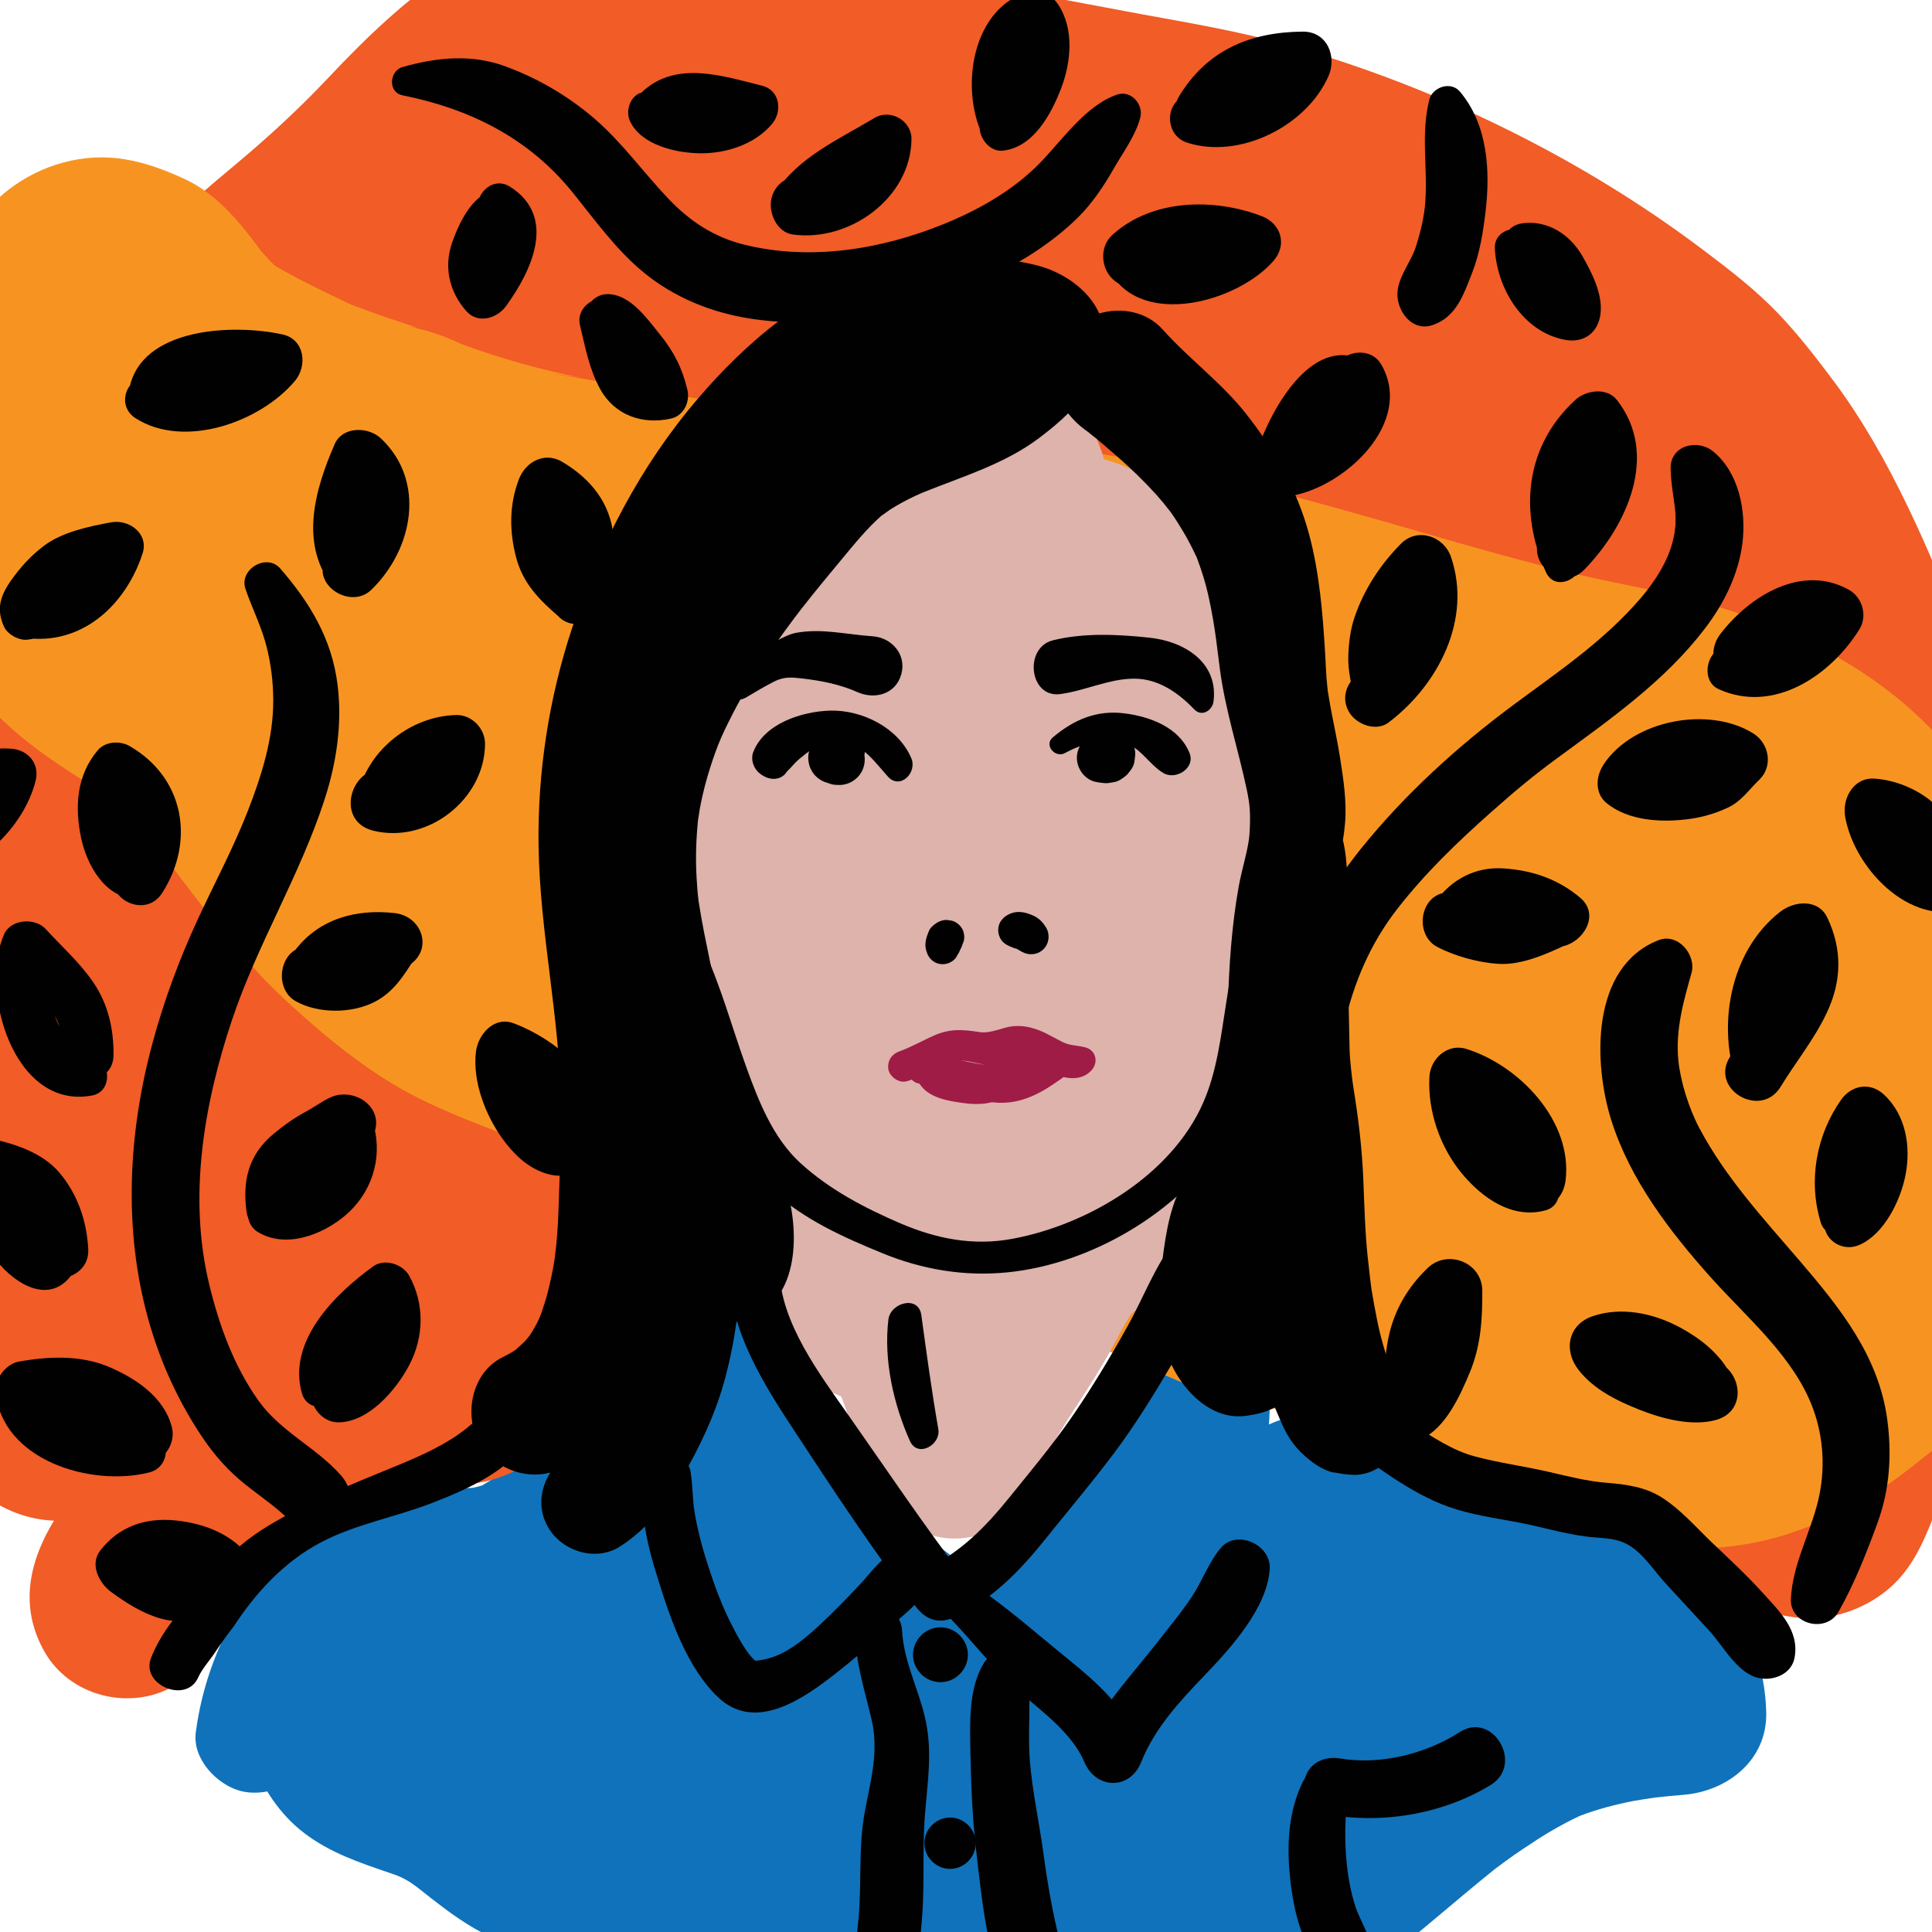 <?xml version="1.0" encoding="utf-8"?>
<!-- Generator: Adobe Illustrator 16.0.0, SVG Export Plug-In . SVG Version: 6.00 Build 0)  -->
<!DOCTYPE svg PUBLIC "-//W3C//DTD SVG 1.1//EN" "http://www.w3.org/Graphics/SVG/1.1/DTD/svg11.dtd">
<svg version="1.1" id="Layer_1" xmlns="http://www.w3.org/2000/svg" xmlns:xlink="http://www.w3.org/1999/xlink" x="0px" y="0px"
	 width="808px" height="808px" viewBox="0 0 808 808" enable-background="new 0 0 808 808" xml:space="preserve">
<g id="Jana_1_">
	<g id="Layer_12">
		<path fill="#1072BA" d="M713.813,652.642c-7.807-9.928-19.484-15.904-31.393-19.415c-8.428-2.484-17.412-2.686-25.956-4.725
			c-1.42-0.338-4.092-1.495-4.094-1.473l-2.351-1.104c-5.308-2.497-10.605-5.013-15.896-7.55
			c-10.221-4.903-20.398-11.062-31.325-14.172c-6.376-1.816-13.083-2.556-19.587-3.766c-2.205-0.409-4.395-0.889-6.564-1.435
			c-8.081-7.149-18.876-9.882-31.751-7.658c-4.954,0.854-9.684,2.388-14.206,4.402c0.6-7.499,0.398-15.02-0.699-22.944
			c-1.925-13.86-18.056-23.51-30.878-23.51c-13.964,0-27.463,9.73-30.879,23.51c-0.759,3.062-1.614,6.077-2.567,9.084
			c-0.495,1.5-1.018,2.988-1.568,4.469c-0.167,0.462-0.303,0.842-0.412,1.155c0,0.002-0.003,0.006-0.004,0.008
			c-2.92,6.587-6.438,12.903-10.099,19.104c-7.114,12.06-15.331,23.446-23.356,34.907c-2.748,3.925-5.361,7.947-8.048,11.916
			c-1.309,1.933-2.644,3.843-3.991,5.746c-0.571,0.803-1.151,1.599-1.735,2.395c-1.239,1.53-2.534,3.008-3.872,4.444
			c-2.897-3.261-5.704-6.608-8.724-9.755c-5.906-6.156-13.089-11.054-20.212-15.682c-2.891-1.876-5.834-3.676-8.706-5.585
			c-0.447-0.4-0.904-0.785-1.332-1.208c0.533,0.438-3.856-4.515-4.659-5.604c-2.548-3.447-5.075-6.909-7.613-10.364
			c-5.633-7.677-11.393-15.099-17.673-22.247c-4.733-5.389-9.737-10.446-14.702-15.612c-0.625-0.657-1.224-1.343-1.83-2.017
			c1.716,1.819-1.593-2.363-2.112-3.231c-0.256-0.517-0.448-0.898-0.613-1.217c-0.568-2.168-1.205-4.961-0.569,0.214
			c-1.482-12.099-7.148-22.484-19.759-25.953c-12.181-3.35-23.628,2.261-30.397,12.37c-5.875,8.779-10.944,18.07-16.742,26.903
			c-0.985,1.504-2.017,2.975-3.064,4.437c0.979-1.438-2.587,3.154-3.382,4.036c-1.088,1.207-2.264,2.331-3.461,3.426
			c1.394-1.367-1.387,0.612-3.542,2.078c0.303-0.499-4.715,1.544-5.941,1.85c-3.022,0.75-5.93,1.641-8.822,2.796
			c-7.465,2.983-13.805,6.969-20.433,11.411c-1.777,1.189-3.581,2.331-5.424,3.419c-0.454,0.268-0.812,0.485-1.106,0.67
			c-1.924,0.663-3.927,1.075-5.929,1.436c5.009-0.934-5.192,0.279-6.736,0.412c-27.258,2.344-51.048,8.892-71.422,28.092
			c-19.935,18.787-32.38,46.742-35.8,73.553c-1.394,10.923,8.723,21.606,18.498,24.296c3.53,0.97,7.504,1.014,11.403,0.257
			c3.273,5.419,7.397,10.376,11.551,14.158c10.015,9.115,22.292,13.971,34.946,18.315c2.554,0.876,5.109,1.742,7.654,2.636
			c0.95,0.405,2.11,0.911,2.791,1.265c0.963,0.501,1.903,1.051,2.829,1.621c0.812,0.566,2.768,1.915,3.535,2.541
			c3.45,2.806,7.049,5.561,10.58,8.219c4.085,3.08,8.273,5.933,12.694,8.51c9.709,5.662,20.802,9.843,31.569,13.082
			c4.483,1.354,9.058,2.407,13.565,3.675c0.71,0.198,1.408,0.431,2.107,0.651c-0.07,0.106,4.579,2.043,6.097,2.922
			c0.688,0.399,1.348,0.845,2.011,1.286c0.857,0.676,2.47,1.928,3.205,2.574c3.336,2.943,6.488,6.1,9.682,9.193
			c8.86,8.581,18.441,16.551,29.029,22.917c19.687,11.835,42.98,16.577,65.716,16.736c21.088,0.147,42.398-3.853,63.146-7.261
			c21.006-3.453,42.107-6.292,62.913-10.854c22.276-4.885,44.556-12.291,64.496-23.456c18.577-10.402,35.135-24.498,51.392-38.123
			c7.062-5.919,14.091-11.875,21.28-17.643c0.245-0.199,0.613-0.488,1.028-0.811c1.474-1.107,2.958-2.205,4.449-3.289
			c4.352-3.16,8.849-6.142,13.366-9.058c3.716-2.401,7.562-4.594,11.461-6.683c1.817-0.972,3.676-1.866,5.537-2.753
			c0.092-0.045,0.165-0.081,0.251-0.12c7.372-2.848,15.062-4.811,22.809-6.328c1.547-0.306,6.682-1.05,8.736-1.368
			c3.979-0.438,7.967-0.816,11.958-1.146c18.355-1.521,35.008-14.543,34.505-34.505C738.069,692.9,727.959,670.627,713.813,652.642z
			"/>
		<path fill="#F15C27" d="M855.137,399.637c-2.93-45.337-16.716-90.345-33.492-132.31c-14.793-37.01-30.915-76.05-54.956-108.196
			c-7.353-9.827-14.835-19.504-23.345-28.353c-9.34-9.715-20.054-17.967-30.786-26.064c-16.164-12.191-33.026-23.357-50.526-33.533
			c-38.435-22.351-80.337-40.192-123.123-52.28c-20.339-5.744-41.118-9.229-61.877-13.032c-16.181-2.965-32.333-6.109-48.519-9.07
			c-10.54-10.953-23.356-19.432-38.827-22.503c-33.399-6.629-64.463,4.054-93.056,20.926c-8.665-11.839-18.176-21.297-33.061-25.392
			c-12.549-3.452-24.847-2.234-37.404-0.024c-12.155,2.14-25.117,9.531-35.6,16.253c-19.95,12.792-37.169,29.384-53.338,46.551
			c-13.009,13.814-26.67,26.214-41.285,38.328c-18.786,15.573-35.982,31.847-49.571,52.349c-6.644,10.026-7.768,24.17-4.647,35.521
			c1.722,6.259,5.212,12.786,9.892,18.34c-9.75,13.528-17.625,28.36-24.203,43.833c-3.874,2.881-7.707,5.842-11.491,8.902
			c-17.353,14.03-32.72,31.981-43.71,51.354c-11.524,20.314-18.286,43.167-23.924,65.689c-5.914,23.62-10.158,47.644-11.093,72.026
			c-0.961,25.109,2.68,50.432,6.935,75.094c6.857,39.736,10.459,80.947,33.955,115.339c10.62,15.545,26.486,25.844,44.472,26.585
			c-10.045,16.668-14.833,35.486-4.011,54.691c10.648,18.895,36.004,25.138,54.516,14.295c11.266-6.601,17.6-17.354,19.019-28.985
			c1.818-2.07,3.706-4.081,5.62-6.065c6.751-7.006,14.009-13.534,21.344-19.917c0.337-0.293,0.767-0.647,1.217-1.014
			c2.05-1.465,4.124-2.894,6.214-4.292c6.544-4.379,13.33-8.392,20.058-12.475c8.164-4.953,16.216-10.261,23.929-16.005
			c10.606,4.722,22.819,6.002,34.716,2.837c16.117-4.291,29.402-16.297,36.291-31.334c4.516-9.854,8.049-17.155,8.033-28.2
			c-0.01-4.735-0.191-8.638-1.619-13.834c-1.483-5.397-4.302-11.23-8.069-16.23c3.886-8.134,7.239-16.52,9.957-25.086
			c11.152-35.179,8.792-73.887,13.481-110.208c4.873-36.875,8.461-74.014,11.779-111.038c-0.578,4.298-1.155,8.596-1.732,12.893
			c0.617-4.6,1.169-9.201,1.713-13.802c1.438-7.821,3.652-15.404,6.418-22.853c8.91-19.039,20.626-36.625,33.188-53.465
			c16.891-21.198,36-40.209,57.083-57.221c2.571-1.835,5.219-3.628,7.913-5.398c7.736,11.048,17.434,18.694,28.81,26.486
			c9.937,6.806,21.201,11.554,32.067,16.64c4.787,2.24,9.346,4.845,13.722,7.757c7.574,6.611,14.537,13.931,20.953,21.671
			c9.018,12.385,17.125,25.394,25.092,38.48c8.115,13.339,16.906,26.385,23.676,40.472c7.226,19.333,11.51,39.606,14.559,60.011
			c1.886,15.594,3.224,31.248,4.465,46.908c1.386,17.474,3.277,34.78,1.896,52.241c-3.507,19.567-9.405,38.464-11.593,58.394
			c-1.833,16.71,3.034,33.008,9.889,47.959c5.235,11.427,14.679,20.747,23.453,29.607c8.593,8.678,18.16,16.278,28.083,23.384
			c12.502,8.956,26.371,11.382,41.184,13.088c0.938,0.108,1.876,0.197,2.817,0.271c5.612,2.066,11.345,3.806,17.128,5.122
			c8.307,1.895,16.888,2.838,25.347,3.652c6.402,0.616,12.771-0.404,19.1-1.389c1.373,3.219,2.874,6.491,4.462,9.926
			c2.92,6.321,6.717,12.194,11.7,17.18c11.197,11.196,23.812,14.256,38.992,15.856c9.729-0.029,18.797-2.483,27.204-7.358
			c13.209-7.738,19.204-18.573,24.77-32.212c7.387-18.107,10.854-36.799,11.838-56.356c0.659-13.046-0.369-26.255,0.233-39.314
			c0.95-3.922,2.162-7.763,3.565-11.563c8.597-19.071,18.072-37.731,24.039-57.899C853.916,449.098,856.698,423.766,855.137,399.637
			z"/>
		<path fill="#F79421" d="M864.646,462.96c-1.421-23.846-5.145-48.227-11.796-71.25c-2.051-7.099-4.486-14.084-7.181-20.964
			c-5.183-13.246-10.154-27.525-17.724-39.792c-27.695-44.886-75.199-69.317-125.051-81.396c-14.698-3.562-29.62-6.111-44.334-9.605
			c-21.552-5.118-42.861-11.219-64.135-17.369c-42.561-12.308-84.94-24.332-128.659-31.836
			c-48.221-8.278-96.893-13.678-145.403-19.975c-11.802-1.631-23.593-3.317-35.364-5.151c-18.685-2.913-37.108-6.845-55.792-9.564
			c4.562,0.613,9.125,1.226,13.688,1.838c-17.098-3.287-33.763-8.03-50.034-14.049c-4.587-2.165-8.691-3.77-12.741-5.008
			c-0.441-0.184-0.886-0.354-1.327-0.54c0.384,0.162,0.768,0.324,1.152,0.486c-3.068-0.929-6.125-1.66-9.34-2.264
			c1.39,0.187,2.781,0.375,4.171,0.562c-9.405-2.941-18.695-6.208-27.92-9.662c-10.76-5.173-21.69-10.27-31.95-16.336
			c-1.891-1.863-3.717-3.784-5.462-5.791c-8.97-12.107-18.488-24.141-32.569-30.596c-16.72-7.669-32.347-11.694-50.728-6.638
			C9.693,72.586-4.573,83.597-13.194,98.313c-13.247,22.612-11.065,52.023,3.941,72.66c-3.767,4.294-7.151,8.972-10.147,14.036
			c-8.186,14.114-12.303,29.339-12.354,45.673c0,25.057,10.186,45.677,26.505,63.987c17.271,19.376,39.852,31.084,60.986,45.074
			c0.992,0.971,1.961,1.966,2.912,2.976c5.505,8.14,10.744,16.465,16.729,24.276c13.93,18.182,27.552,36.115,44.42,51.668
			c16.744,15.44,35.199,30.649,55.693,40.827c16.822,8.354,34.469,14.408,51.925,21.049c15.304,7.708,29.128,17.761,43.597,27.021
			c24.649,15.782,52.27,24.906,80.717,30.776c39.038,8.056,79.596,14.479,117.057,28.672c12.802,5.686,25.577,11.433,38.685,16.414
			c5.577,2.116,11.323,3.627,17.232,4.435c9.741,1.335,20.146,3.512,30.249,3.504c8.596-0.007,17.198-1.618,25.693-3.118
			c11.139,11.582,23.907,21.712,36.967,31.156c25.205,18.229,57.134,26.977,87.887,28.094c14.342,0.522,29.491-1.729,43.135-6.266
			c24.378-8.104,38.38-17.55,57.997-33.363c12.125-9.775,21.391-23.006,30.544-35.36c9.126-12.314,14.653-26.727,19.725-41.15
			c4.755-13.523,5.732-29.853,7.35-43.437C865.231,479.647,865.141,471.263,864.646,462.96z"/>
	</g>
	<g id="Layer_19">
		<g>
			<g>
				<path fill="#010101" d="M142.619,617.051c-10.481-11.86-25.319-18.272-34.589-31.354
					c-10.308-14.544-16.451-31.566-20.586-48.766c-8.776-36.518-2.196-75.01,9.481-110.066
					c10.594-31.796,28.434-60.541,38.792-92.421c5.045-15.522,7.494-31.893,5.445-48.152c-2.413-19.154-11.499-34.169-23.945-48.531
					c-5.689-6.563-17.324,0.353-14.575,8.483c2.745,8.122,6.651,15.602,8.781,23.95c1.895,7.416,2.813,14.85,2.858,22.5
					c0.095,16.013-4.916,31.835-10.687,46.591c-6.064,15.505-13.981,30.274-20.962,45.375c-7.708,16.68-14.064,33.853-18.855,51.596
					c-10.16,37.632-12.285,77.88-1.719,115.647c4.961,17.736,12.658,34.646,23.035,49.864c4.939,7.244,10.546,13.498,17.382,18.969
					c6.765,5.409,14.029,10.128,19.97,16.487C135.086,650.756,154.71,630.735,142.619,617.051L142.619,617.051z"/>
			</g>
		</g>
		<g>
			<g>
				<path fill="#010101" d="M541.534,453.051c5.479,5.896,15.579,3.83,17.722-4.187c0.772-2.896,0.675-5.758,0.57-8.711
					c-0.13-3.581,1.452-7.715,2.252-11.229c4.118-18.051,10.992-34.293,22.412-48.955c11.527-14.799,25.062-27.823,39.062-40.255
					c10.36-9.201,17.688-15.282,27.551-22.525c22.157-16.272,45.092-32.239,61.92-54.314c8.055-10.565,14.128-22.763,15.732-36.058
					c1.585-13.154-1.542-29.282-12.326-38.053c-6.561-5.339-18.037-2.51-17.744,7.35c0.188,6.331,1.132,10.792,1.824,16.488
					c0.29,2.389,0.277,4.799,0.188,7.199c-0.01,0.26-0.63,4.787-0.14,1.789c-0.226,1.384-0.535,2.762-0.833,4.129
					c-1.884,8.596-7.631,17.547-13.52,24.398c-15.689,18.252-34.465,30.719-53.389,44.776c-23.362,17.353-45.299,37.326-63.6,60.002
					c-11.139,13.8-19.922,29.027-25.304,45.982c-2.816,8.877-3.953,18.167-4.974,27.39c-0.467,4.207-1.038,8.367-0.391,12.574
					c0.181,1.169,0.438,2.303,0.707,3.452c0.599,2.56-0.313,3.94,0.72-0.162c2.283-2.287,4.572-4.575,6.858-6.862
					c-0.141,0.044-0.279,0.088-0.423,0.129c2.504,0.326,5.006,0.656,7.508,0.981c-0.257-0.126-0.515-0.253-0.771-0.379
					C543.446,433.217,533.916,444.857,541.534,453.051L541.534,453.051z"/>
			</g>
		</g>
		<g>
			<g>
				<path fill="#010101" d="M168.326,39.861c28.159,5.625,52.655,17.841,70.924,40.335c9.506,11.703,18.176,24.05,29.907,33.712
					c12.774,10.521,28.47,16.872,44.763,19.361c32.095,4.903,64.188-1.985,93.729-14.571c15.602-6.646,31.081-15.805,43.188-27.766
					c5.912-5.84,10.803-13.132,14.892-20.323c3.868-6.805,9.153-13.792,11.159-21.396c1.448-5.496-3.841-11.65-9.661-9.661
					c-13.332,4.558-23.021,19.171-32.603,28.902C423.47,79.78,409.162,87.84,394.49,93.786
					c-26.042,10.551-55.438,15.343-83.014,8.593c-12.995-3.181-23.035-9.879-32.154-19.494
					c-10.319-10.876-19.007-23.085-30.377-32.979c-11.112-9.669-24.007-17.186-37.812-22.239c-14.037-5.138-28.724-3.65-42.806,0.39
					C162.785,29.646,162.169,38.632,168.326,39.861L168.326,39.861z"/>
			</g>
		</g>
		<g>
			<g>
				<path fill="#010101" d="M117.808,505.174c0.582-18.928,29.878-15.661,37.715-29.279c5.862-10.188-3.7-19.501-13.843-18.006
					c-4.425,0.653-9.304,4.648-13.277,6.752c-4.988,2.644-9.487,5.848-13.85,9.434c-10.673,8.767-13.318,19.911-11.377,33.081
					C104.443,515.762,117.56,513.225,117.808,505.174L117.808,505.174z"/>
			</g>
		</g>
		<g>
			<g>
				<path fill="#010101" d="M107.575,515.077c11.622,7.306,26.935,1.511,36.599-6.558c11.057-9.229,15.968-23.775,12.137-37.711
					c-3.765-13.696-25.103-7.859-21.269,5.861c1.914,6.845-1.341,11.874-6.187,16.533c-5.171,4.974-12.649,5.434-19.309,6.782
					C102.188,501.477,101.914,511.519,107.575,515.077L107.575,515.077z"/>
			</g>
		</g>
		<g>
			<g>
				<path fill="#010101" d="M124.91,487.503c-3.14,0.095-5.455,1.417-7.787,3.387c1.307-0.763,2.612-1.524,3.918-2.284
					c-1.885,0.749-3.613,1.205-5.024,2.828c-1.721,1.98-2.82,4.117-2.82,6.812c0,2.544,1.023,5.013,2.82,6.812
					c4.375,4.373,12.028,3.438,15.132-1.949c0.757-1.312,1.217-2.805,1.803-4.207c-0.328,0.781-0.658,1.56-0.988,2.342
					c0.636-1.473,1.374-2.862,2.312-4.165c-5.782-3.378-11.564-6.76-17.346-10.139c-0.216,0.359-0.442,0.698-0.693,1.036
					c0.528-0.683,1.055-1.365,1.581-2.047c-0.47,0.573-0.983,1.069-1.558,1.535c0.69-0.533,1.379-1.066,2.07-1.599
					c-2.479,1.901-5.214,3.42-6.765,6.259c-2.205,4.034-1.713,9.035,1.591,12.34c1.269,1.262,2.768,2.135,4.493,2.618
					c2.876,0.792,5.224,0.126,7.844-1.026c1.749-0.768,3.515-2.543,4.979-3.88c1.549-1.414,2.919-3.193,3.802-5.098
					c1.182-2.541,1.782-4.943,1.013-7.74c-0.691-2.512-2.371-4.688-4.616-6.004c-4.702-2.752-11.014-1.133-13.743,3.605
					c-2.037,3.53-3.236,7.294-3.733,11.307c5.983-1.622,11.968-3.241,17.952-4.864c-0.019-0.044-0.04-0.089-0.06-0.136
					c0.321,0.759,0.642,1.521,0.961,2.279c-0.038-0.179-0.094-0.349-0.134-0.525c0,1.599,0,3.197,0,4.798
					c0.018-0.09,0.031-0.178,0.046-0.268c-0.297,0.707-0.595,1.413-0.895,2.12c0.06-0.081,0.119-0.161,0.177-0.24
					c-0.46,0.597-0.921,1.194-1.383,1.789c0.192-0.228,0.385-0.431,0.608-0.625c-0.589,0.455-1.179,0.912-1.768,1.367
					c0.123-0.104,0.257-0.188,0.403-0.25c-0.692,0.291-1.384,0.583-2.075,0.878c0.06-0.019,0.121-0.034,0.18-0.051
					c3.718-1.011,6.36-4.511,6.36-8.353C133.572,491.55,129.631,487.364,124.91,487.503L124.91,487.503z"/>
			</g>
		</g>
		<g>
			<g>
				<path fill="#010101" d="M38.529,441.328c-16.146-4.365-20.963-28.681-16.576-42.002c-6.176,1.631-12.352,3.263-18.528,4.893
					c12.203,10.96,24.118,19.235,22.911,37.203c-0.908,13.518,20.966,13.699,21.135,0c0.135-10.871-2.178-21.303-8.315-30.385
					c-5.601-8.289-13.316-15.164-20.053-22.497c-4.46-4.854-14.568-4.232-17.411,2.244c-10.383,23.647,4.067,73.554,36.837,67.362
					C47.263,456.495,46.466,443.477,38.529,441.328L38.529,441.328z"/>
			</g>
		</g>
		<g>
			<g>
				<path fill="#010101" d="M62.104,363.556c-7.134-7.993-12.769-26.059-5.634-34.232c-4.447,0.574-8.895,1.147-13.342,1.722
					c12.654,7.572,13.369,19.522,5.834,31.413c-7.562,11.936,11.29,22.827,18.849,11.018c13.9-21.723,9.267-48.219-13.568-61.444
					c-4.019-2.328-10.167-2.021-13.343,1.721c-8.93,10.527-9.74,23.887-6.919,36.942c2.423,11.211,10.119,25.019,23.02,25.184
					C63.594,375.965,66.157,368.096,62.104,363.556L62.104,363.556z"/>
			</g>
		</g>
		<g>
			<g>
				<path fill="#010101" d="M160.708,337.934c7.911-8.699,18.255-14.228,30.035-14.68c-4.036-4.037-8.074-8.073-12.109-12.109
					c0.024,5.322-6.001,15.386-12.429,12.191c-17.652-8.768-28.235,19.569-10.146,24.064c22.602,5.619,46.64-12.95,46.794-36.256
					c0.041-6.465-5.542-12.291-12.109-12.109c-18.896,0.52-36.317,14.25-40.941,32.55
					C148.262,337.673,156.159,342.936,160.708,337.934L160.708,337.934z"/>
			</g>
		</g>
		<g>
			<g>
				<path fill="#010101" d="M151.912,239.25c-2.932-14.868,2.1-28.162,9.232-41.104c-6.423,0.828-12.848,1.657-19.271,2.483
					c11.709,10.781,2.825,21.475-4.86,31.865c-8.103,10.954,9.125,23.072,18.32,14.137c17.488-16.996,22.924-45.495,3.894-63.354
					c-5.209-4.89-15.989-5.071-19.27,2.484c-8.404,19.337-15.071,42.468-0.014,60.456
					C144.939,252.188,153.169,245.636,151.912,239.25L151.912,239.25z"/>
			</g>
		</g>
		<g>
			<g>
				<path fill="#010101" d="M132.572,408.916c11.094-3.337,21.01-4.515,32.53-3.577c-3.77-4.949-7.541-9.9-11.312-14.85
					c-0.418,2.274-3.034,7.528-5.433,8.506c-2.839,1.159-5.55,0.052-8.25-0.842c-3.473-1.155-6.695-1.812-10.345-2.177
					c-12.428-1.241-16.132,17.04-6.15,22.708c9.379,5.323,23.537,5.276,33.161,0.275c7.928-4.117,12.09-10.951,16.74-18.214
					c-1.312,1.309-2.625,2.624-3.937,3.935c0.482-0.315,0.964-0.627,1.447-0.942c10.382-6.752,5.445-20.578-5.921-21.861
					c-16.081-1.818-31.483,2.301-41.528,15.331C119.156,402.937,126.411,410.768,132.572,408.916L132.572,408.916z"/>
			</g>
		</g>
		<g>
			<g>
				<path fill="#010101" d="M141.547,582.812c2.047-7.3,4.196-13.483,9.203-19.34c4.877-5.706,10.231-10.623,16.447-14.829
					c-5.023-1.317-10.048-2.635-15.072-3.952c2.866,5.586,1.714,11.454-1.143,16.801c-4.088,7.655-11.316,8.762-17.484,13.944
					c-7.823,6.574-1.284,19.482,8.045,19.421c12.614-0.083,24.061-13.47,29.526-23.78c6.278-11.842,6.575-25.744,0.083-37.504
					c-2.697-4.883-10.281-7.413-15.072-3.953c-15.914,11.492-36.102,31.305-29.787,53.192
					C128.457,590.326,139.419,590.405,141.547,582.812L141.547,582.812z"/>
			</g>
		</g>
		<g>
			<g>
				<path fill="#010101" d="M578.468,295.447c1.317-9.342,4.781-19.416,8.158-28.238c3.373-8.813,10.572-15.477,16.991-22.029
					c-6.993-1.845-13.987-3.693-20.98-5.539c5.954,15.212-1.37,32.055-14.082,41.678c-5.234,3.963-7.953,10.327-4.332,16.514
					c3.03,5.168,11.255,8.31,16.514,4.329c20.761-15.714,34.986-43.081,26.11-69.195c-2.975-8.744-14.031-12.576-20.981-5.54
					c-8.598,8.707-15.471,19.159-19.381,30.766c-1.746,5.183-2.402,10.647-2.601,16.085c-0.253,6.891,1.679,12.846,2.562,19.541
					C567.254,299.953,577.413,302.938,578.468,295.447L578.468,295.447z"/>
			</g>
		</g>
		<g>
			<g>
				<path fill="#010101" d="M682.035,330.699c11.186-5.595,27.282-7.917,38.854-2.698c-1.883-4.629-3.769-9.259-5.651-13.889
					c-1.022,4.514-9.679,5.29-13.087,5.243c-7.624-0.105-14.05-4.311-21.416-4.834c-10.455-0.743-17.164,14.493-8.84,21.341
					c9.259,7.616,23.596,8.236,35.075,6.587c5.481-0.787,10.396-2.277,15.438-4.576c5.865-2.677,8.979-7.566,13.386-11.796
					c5.868-5.638,4.093-15.189-2.491-19.314c-18.647-11.688-50.189-5.629-62.489,12.716
					C665.909,326.799,675.207,334.114,682.035,330.699L682.035,330.699z"/>
			</g>
		</g>
		<g>
			<g>
				<path fill="#010101" d="M608.487,388.262c10.472-3.879,26.274-3.077,35.235,4.18c0-5.688,0-11.379,0-17.069
					c-3.432,3.68-12.452,5.917-17.01,3.816c-7.796-3.593-13.875-7.545-22.782-5.811c-10.516,2.047-12.044,17.762-2.951,22.587
					c7.32,3.884,17.239,6.59,25.514,7.131c10.095,0.662,20.686-4.283,29.554-8.458c-1.905,0.517-3.808,1.031-5.713,1.546
					c0.643-0.07,1.282-0.139,1.925-0.205c9.272-0.99,17.512-13.08,8.533-20.605c-9.239-7.747-19.859-11.347-31.824-12.184
					c-12.028-0.841-22.144,4.694-28.828,14.217C596.508,382.575,602.539,390.465,608.487,388.262L608.487,388.262z"/>
			</g>
		</g>
		<g>
			<g>
				<path fill="#010101" d="M661.66,232.708c-3.272-18.081,0.128-35.772,14.566-47.965c-5.816,0-11.634,0-17.449,0
					c10.509,10.619-4.78,29.059-12.649,37.12c-10.459,10.713,5.942,27.141,16.415,16.415c17.861-18.294,31.57-48.198,13.684-70.983
					c-4.275-5.447-12.964-4.134-17.449,0c-20.976,19.335-23.502,46.608-12.314,71.824
					C650.541,248.309,663.222,241.323,661.66,232.708L661.66,232.708z"/>
			</g>
		</g>
		<g>
			<g>
				<path fill="#010101" d="M464.212,113.688c13.65,23.866,53.803,12.329,68.422-4.629c5.795-6.721,3.147-15.528-4.921-18.636
					c-20.049-7.721-46.088-7.254-62.614,7.924c-5.148,4.728-4.782,13.348,0,18.129c5.386,5.385,12.632,4.304,18.129,0
					c9.938-7.781,24.225-12.219,35.893-5.674c-0.751-5.836-1.503-11.673-2.256-17.51c-8.806,9.938-29.589,17.752-41.275,9.019
					C468.581,97.075,460.361,106.954,464.212,113.688L464.212,113.688z"/>
			</g>
		</g>
		<g>
			<g>
				<path fill="#010101" d="M426.165,49.734c-1.509-9.304-1.163-26.708,9.475-31.033c-4.323-1.76-8.646-3.519-12.97-5.277
					c3.491,5.458,3.066,11.853,1.106,18.075c-2.465,7.832-8.197,10.843-12.681,16.996c-4.111,5.638,1.342,15.26,8.325,14.511
					c12.732-1.366,20.185-15.192,24.339-25.998c4.222-10.977,5.564-25.025-1.253-35.179c-3.812-5.675-9.677-6.732-15.714-4.12
					c-20.232,8.758-24.372,37.991-16.888,56.508C413.981,64.298,427.916,60.552,426.165,49.734L426.165,49.734z"/>
			</g>
		</g>
		<g>
			<g>
				<path fill="#010101" d="M334.567,91.126c13.279-9.124,27.843-15.636,41.535-24.036c-5.157-2.959-10.313-5.92-15.472-8.879
					c0.15,12.499-11.564,17.648-22.405,15.58c-6.734-1.286-13.558,1.786-15.486,8.792c-1.64,5.959,1.982,14.533,8.792,15.484
					c23.486,3.286,49.39-15.091,49.663-39.857c0.086-7.746-8.815-12.881-15.47-8.878c-15.063,9.059-31.586,16.157-41.585,31.364
					C320.022,86.958,328.274,95.452,334.567,91.126L334.567,91.126z"/>
			</g>
		</g>
		<g>
			<g>
				<path fill="#010101" d="M242.565,136.08c2.205,9.094,3.875,18.4,8.473,26.691c6.096,10.984,17.734,14.945,29.616,12.278
					c5.327-1.194,8.021-7.04,6.828-12.025c-2.183-9.128-5.573-15.826-11.487-23.137c-5.482-6.779-12.227-16.507-21.5-16.881
					c-6.595-0.267-11.341,6.609-9.689,12.718c1.996,7.389,8.807,9.797,14.697,13.625c3.346,2.175,9.838,9.129,9.127,13.675
					c2.275-2.277,4.552-4.553,6.828-6.828c-5.417,0.963-7.297-1.767-9.377-6.77c-2.766-6.655-4.147-13.657-7.472-20.111
					C253.916,120.201,240.284,126.665,242.565,136.08L242.565,136.08z"/>
			</g>
		</g>
		<g>
			<g>
				<path fill="#010101" d="M206.146,79.664c-8.879,2.195-14.287,13.901-17.035,21.716c-3.625,10.296-1.19,20.743,5.938,28.751
					c4.897,5.501,12.84,3.038,16.597-2.139c10.7-14.741,21.474-37.297,1.688-49.89c-8.829-5.619-18.161,7.025-10.988,14.239
					c3.839,3.861,4.838,5.875,1.839,10.915c-2.98,5.014-7.352,9.331-10.79,14.066c5.533-0.712,11.065-1.426,16.598-2.138
					c-6.681-7.506,6.319-20.314,5.29-28.562C214.703,81.957,211.125,78.433,206.146,79.664L206.146,79.664z"/>
			</g>
		</g>
		<g>
			<g>
				<path fill="#010101" d="M240.227,470.515c-1.163,0.356-4.207-0.685-4.826-1.169c-3.121-2.453-4.799-5.44-6.704-9.117
					c-1.703-3.29-3.057-7.385-4.061-11.273c-0.993-3.843-1.143-4.447-0.595-8.92c-5.279,4.021-10.557,8.043-15.837,12.062
					c5.208,2.016,9.814,4.929,13.704,8.913c4.327,4.435,4.701,10.857,6.125,16.574c2.767,11.106,17.64,9.689,21.049,0
					c8.135-23.126-15.291-42.465-34.224-49.614c-8.35-3.149-15,4.739-15.836,12.064c-1.406,12.337,4.048,26.47,11.185,36.272
					c4.442,6.103,9.998,11.646,17.27,14.181c7.446,2.599,13.381,0.85,19.959-2.876C256.626,482.407,250.445,467.389,240.227,470.515
					L240.227,470.515z"/>
			</g>
		</g>
		<g>
			<g>
				<path fill="#010101" d="M245.633,249.204c-3.853-5.513-5.792-13.802-7.044-20.367c-1.417-7.439-0.605-14.816,2.129-21.832
					c-6.024,2.452-12.048,4.902-18.074,7.354c6.655,3.999,9.668,7.911,9.752,14.757c0.118,9.424-4.255,18.091,0.161,27.155
					c2.051,4.206,8.936,6.273,12.798,3.356c9.878-7.459,12.226-23.32,11.229-35.104c-1.198-14.104-9.599-24.39-21.519-31.414
					c-7.351-4.331-15.298,0.05-18.074,7.354c-4.03,10.602-4.01,21.629-1.176,32.523c2.905,11.168,9.853,17.988,18.206,25.176
					C240.02,263.321,250.724,256.493,245.633,249.204L245.633,249.204z"/>
			</g>
		</g>
		<g>
			<g>
				<path fill="#010101" d="M12.649,267.026c22.947,2.001,40.247-14.895,46.973-35.518c2.717-8.329-5.623-14.419-13.07-13.072
					c-9.269,1.676-20.623,4.083-28.266,9.893c-4.674,3.551-8.458,7.496-12.013,12.164c-5.228,6.865-8.487,13.02-4.633,21.533
					c1.472,3.255,6.104,5.82,9.623,5.52c11.743-1.003,14.097-11.722,20.812-18.995c5.813-6.297,11.684-8.096,20.125-9.623
					c-4.358-4.357-8.714-8.714-13.071-13.071c-4.708,14.437-15.22,19.604-28.754,24.381C1.072,253.521,2.991,266.184,12.649,267.026
					L12.649,267.026z"/>
			</g>
		</g>
		<g>
			<g>
				<path fill="#010101" d="M56.582,174.836c20.341,13.141,52.379,1.708,66.815-15.578c5.22-6.252,4.07-17.295-5.112-19.355
					c-19.997-4.485-59.507-3.298-64.269,22.986c-1.667,9.211,6.649,15.533,15.102,11.609c6.849-3.183,12.469-8.29,19.547-11.062
					c7.593-2.975,15.574-2.95,23.468-1.202c-1.704-6.452-3.407-12.903-5.112-19.355c-9.49,11.425-28.787,19.107-43.453,15.384
					C53.411,155.688,47.988,169.285,56.582,174.836L56.582,174.836z"/>
			</g>
		</g>
		<g>
			<g>
				<path fill="#010101" d="M59.771,596.531c-7.132,0.041-14.555-1.853-21.513-4.809c-3.667-1.558-8.125-3.847-10.35-5.726
					c-0.413-0.352-3.641-3.798-2.523-2.283c-0.481-0.696-0.91-1.425-1.285-2.185c1.253,2.324,0.031-2.281,0.25,0.563
					c-3.205,4.206-6.406,8.413-9.609,12.618c6.684-1.139,13.525-0.678,20.054,1.033c8,2.1,11.096,7.289,16.116,13.227
					c8.454,9.999,23.91-0.739,20.944-12.193c-3.276-12.654-15.375-20.551-26.676-25.265c-11.642-4.857-25.257-4.271-37.392-2.038
					c-5.297,0.973-10.088,7.249-9.609,12.616c2.554,28.553,39.89,39.889,64.203,33.721
					C73.194,613.072,70.821,596.467,59.771,596.531L59.771,596.531z"/>
			</g>
		</g>
		<g>
			<g>
				<path fill="#010101" d="M17.53,520.449c3.89-0.869,4.863-1.358,2.918-1.471c-2.109-0.235,1.708,0.417,1.946,0.539
					c-2.285-1.176,1.623,1.657-0.51-0.277c-0.181-0.164-2.194-2.566-0.89-0.832c-2.848-3.782-4.611-8.2-6.814-12.352
					c-4.486-8.456-5.861-12.6-9.233-20.932c-5.271,5.27-10.54,10.541-15.811,15.812c6.55,1.331,13.303,3.267,16.656,6.353
					c4.224,3.885,4.953,11.166,6.609,18.523c3.088,13.716,25.172,10.74,24.502-3.316c-0.563-11.801-4.498-23.251-12.217-32.241
					c-7.047-8.211-18.518-11.921-28.715-14.11c-8.609-1.849-19.654,6.019-15.812,15.812c4.785,12.2,9.974,24.448,18.058,34.85
					c8.488,10.92,23.958,19.877,33.099,4.277C36.735,521.839,24.958,514.67,17.53,520.449L17.53,520.449z"/>
			</g>
		</g>
		<g>
			<g>
				<path fill="#010101" d="M82.369,657.425c-7.89,1.241-15.433-6.683-20.583-11.515c0,5.964,0,11.927,0,17.89
					c2.19-2.405-1.152,0.223,1.686-1.438c-1.455,0.851,2.318-0.751,2.353-0.76c1.488-0.389,4.206-0.381,5.933-0.123
					c5.862,0.871,9.831,2.926,12.904,5.907c10.141,9.83,28.817-3.331,20.135-15.535c-7.169-10.078-19.286-14.723-31.253-15.962
					c-12.645-1.308-23.805,2.454-31.624,12.581c-4.525,5.86-0.441,13.653,4.537,17.307c12.456,9.144,28.121,17.767,42.72,7.794
					C97.776,667.698,92.192,655.876,82.369,657.425L82.369,657.425z"/>
			</g>
		</g>
		<g>
			<g>
				<path fill="#010101" d="M496.427,59.641c21.946,7.135,49.908-6.872,59.143-27.732c3.66-8.267-0.494-18.761-10.721-18.682
					c-21.938,0.167-39.95,7.703-51.654,26.909c-8.396,13.774,13.214,26.326,21.542,12.592c7.063-11.653,17.021-14.537,30.113-14.669
					c-3.99-5.239-7.981-10.478-11.973-15.716c-4.854,11.73-22.088,17.866-33.763,17.449
					C487.31,39.368,485.896,56.218,496.427,59.641L496.427,59.641z"/>
			</g>
		</g>
		<g>
			<g>
				<path fill="#010101" d="M597.784,41.634c-3.619,14.108-0.696,28.215-1.68,42.601c-0.438,6.428-1.983,12.717-3.919,18.843
					c-2.244,7.108-8.665,14.049-7.667,21.658c0.913,6.943,6.799,13.904,14.693,11.193c9.859-3.385,12.908-12.752,16.435-21.75
					c3.186-8.124,4.553-16.74,5.603-25.354c2.125-17.464,0.956-36.735-10.725-50.556C606.778,33.836,599.129,36.393,597.784,41.634
					L597.784,41.634z"/>
			</g>
		</g>
		<g>
			<g>
				<path fill="#010101" d="M568.539,149.98c-22.211-8.957-39.295,25.819-43.978,42.138c-2.838,9.889,6.324,16.706,15.272,15.273
					c22.405-3.59,51.706-30.606,37.899-54.843c-5.937-10.425-24.058-3.365-19.736,8.321c2.607,7.05,1.182,9.88-4.479,14.971
					c-4.951,4.45-13.895,6.583-20.285,7.608c5.093,5.09,10.183,10.18,15.273,15.271c4.074-14.19,9.28-25.449,22.024-33.541
					C577.055,161.035,575.099,152.626,568.539,149.98L568.539,149.98z"/>
			</g>
		</g>
		<g>
			<g>
				<path fill="#010101" d="M625.172,103.948c0.873,16.869,11.915,35.066,29.547,38.202c7.943,1.414,13.841-3.243,14.674-11.176
					c0.856-8.187-3.716-17.05-7.619-23.888c-5.216-9.133-14.672-15.152-25.217-13.68c-11.463,1.602-10.689,20.043,0,22.314
					c1.412,0.33,2.84,0.552,4.288,0.665c3.547,0.236-1.832-0.633,1.567,0.325c-1.62-0.457,1.275,0.955,0.378,0.242
					c0.996,0.794,1.854,1.755,2.701,2.697c0.831,0.924,1.289,3.349,1.668,4.795c-0.301-1.138-0.082,2.038-0.084,2.062
					c0.153-2.156-0.421,1.245-0.453,1.386c3.727-2.836,7.45-5.672,11.177-8.509c-2.324-0.286-6.612-3.168-8.979-5.331
					c-3.654-3.341-6.04-7.551-7.2-12.329C639.406,92.599,624.681,94.457,625.172,103.948L625.172,103.948z"/>
			</g>
		</g>
		<g>
			<g>
				<path fill="#010101" d="M718.794,288.238c23.11,10.421,46.854-5.772,58.867-25.084c3.418-5.499,1.271-13.28-4.311-16.432
					c-19.572-11.053-41.352,2.319-53.687,18.182c-9.686,12.456,5.323,28.591,17.643,17.64c4.225-3.757,7.688-8.361,12.244-11.77
					c5.228-3.911,8.619-4.516,14.549-2.102c-2.799-4.924-5.591-9.848-8.389-14.773c-1.287,5.226-7.924,9.49-12.347,12.088
					c-5.889,3.458-12.946,5.157-19.729,4.388C714.302,269.317,710.292,284.405,718.794,288.238L718.794,288.238z"/>
			</g>
		</g>
		<g>
			<g>
				<path fill="#010101" d="M768.891,674.107c6.572-11.602,11.867-24.973,16.421-37.49c5.033-13.842,5.928-28.482,3.972-42.976
					c-3.576-26.467-19.619-46.495-36.445-66.137c-15.347-17.91-30.936-34.7-42.027-55.49c-4.501-8.439-8.039-19.819-8.888-28.544
					c-1.236-12.69,2.024-24.267,5.486-36.491c2.15-7.591-5.611-16.964-13.78-13.78c-28.35,11.05-27.363,51.308-19.722,75.417
					c7.854,24.796,24.422,46.432,41.541,65.575c15.138,16.936,35.022,33.376,42.918,55.257c4.409,12.216,5.038,25.413,2.044,38.005
					c-3.286,13.827-10.771,26.872-11.424,41.261C748.495,679.451,763.769,683.149,768.891,674.107L768.891,674.107z"/>
			</g>
		</g>
		<g>
			<g>
				<path fill="#010101" d="M741.477,451.817c0.252-20.376,3.986-39.776,20.813-52.814c-6.558-0.843-13.121-1.69-19.678-2.534
					c7.346,15.539-11.804,33.674-19.204,45.676c-8.349,13.538,12.974,25.919,21.24,12.416c6.426-10.497,14.214-20.013,19.457-31.218
					c6.182-13.213,6.386-26.324,0.144-39.525c-3.806-8.052-13.872-7.036-19.679-2.537c-21.22,16.441-26.801,48.287-17.726,72.515
					C729.707,461.439,741.368,460.623,741.477,451.817L741.477,451.817z"/>
			</g>
		</g>
		<g>
			<g>
				<path fill="#010101" d="M776.124,509.333c-0.238-13.029,3.515-25.377,11.65-35.645c-5.342,0-10.685,0-16.024,0
					c3.982,4.103,6.293,8.612,5.299,14.41c-1.357,7.932-6.006,11.575-11.158,17.064c-8.033,8.559,2.003,19.846,11.897,15.417
					c10.261-4.593,16.972-18.394,19.068-28.817c2.438-12.114,0.298-25.497-9.082-34.1c-5.701-5.228-13.504-3.813-17.797,2.294
					c-10.44,14.854-13.837,33.983-8.487,51.355C763.929,519.221,776.281,517.935,776.124,509.333L776.124,509.333z"/>
			</g>
		</g>
		<g>
			<g>
				<path fill="#010101" d="M648.394,492.506c-7.34-4.402-14.105-8.889-18.718-16.257c-4.902-7.832-7.897-16.51-7.498-25.819
					c-5.145,3.918-10.289,7.837-15.433,11.756c13.498,4.079,26.583,16.036,24.954,31.208c-0.674,6.272,5.763,11.548,11.549,11.548
					c6.831,0,10.843-5.295,11.549-11.548c2.783-24.619-19.38-47.805-41.57-54.721c-7.896-2.459-15.048,4.113-15.433,11.757
					c-0.712,14.256,4.358,29.058,13.384,40.092c8.546,10.446,21.395,19.599,35.435,15.598
					C652.852,504.345,653.939,495.83,648.394,492.506L648.394,492.506z"/>
			</g>
		</g>
		<g>
			<g>
				<path fill="#010101" d="M724.71,578.342c-1.154-1.879-1.387-4.333-2.577-6.304c-1.334-2.206-3.039-4.188-4.808-6.048
					c-4.197-4.414-9.336-7.901-14.66-10.794c-10.955-5.952-24.55-8.88-36.642-4.718c-10.282,3.539-12.179,14.292-5.906,22.37
					c6.432,8.286,16.194,13.028,25.716,16.796c9.375,3.708,21.548,6.913,31.553,4.287c14.951-3.925,10.562-24.275-3.453-25.521
					c-10.604-0.944-26.146-2.822-32.794-11.78c-2.666,6.555-5.332,13.107-7.997,19.664c6.871-2.44,13.644-1.892,20.674-0.098
					c4.175,1.066,8.155,2.792,11.982,4.739c2.411,1.229,8.18,3.506,9.391,4.756C719.98,590.627,728.336,584.238,724.71,578.342
					L724.71,578.342z"/>
			</g>
		</g>
		<g>
			<g>
				<path fill="#010101" d="M594.204,601.947c10.296-4.483,16.58-18.48,20.574-28.173c4.582-11.117,5.198-22.136,5.152-33.952
					c-0.042-11.844-14.503-17.558-22.893-9.48c-8.121,7.816-13.701,17.159-16.163,28.198c-1.127,5.047-1.577,10.267-2.226,15.391
					c-0.748,5.914-2.509,11.074-0.897,17.055c2.334,8.661,14.74,12.849,21.041,5.554c6.596-7.634,6.478-18.793,7.83-27.508
					c1.24-7.999,3.906-13.61,9.381-19.727c-7.018-0.904-14.04-1.807-21.061-2.712c3.281,4.874-0.991,15.775-2.732,20.959
					c-2.831,8.427-8.403,16.205-10.561,24.745C579.659,600.173,587.554,604.843,594.204,601.947L594.204,601.947z"/>
			</g>
		</g>
		<g>
			<g>
				<path fill="#010101" d="M554.128,758.603c23.149,4.51,49.026,0.256,69.262-12.061c14.12-8.596,0.962-31.092-12.936-22.132
					c-14.124,9.107-33.233,13.835-49.941,11.025c-6.449-1.082-12.906,1.602-14.775,8.391
					C544.102,749.77,547.697,757.35,554.128,758.603L554.128,758.603z"/>
			</g>
		</g>
		<g>
			<g>
				<path fill="#010101" d="M407.898,832.417c0.065-0.141,0.127-0.279,0.191-0.417c0.335-0.746,0.785-1.611,0.975-2.295
					c0.411-1.533,0.411-3.068,0-4.603c-0.293-0.738-0.603-1.469-0.929-2.19c-0.069-0.15-0.14-0.304-0.207-0.457
					c-0.009-0.021-0.019-0.044-0.03-0.063c-0.591-1.313-2.359-2.859-3.561-3.564c-3.063-1.793-6.963-1.793-10.026,0
					c-5.524,3.239-6.542,11.067-2.01,15.602c1.856,1.854,4.402,2.91,7.024,2.91c1.792-0.006,3.463-0.459,5.012-1.358
					C405.83,835.097,407.018,833.91,407.898,832.417L407.898,832.417z"/>
			</g>
		</g>
		<g>
			<g>
				<path fill="#010101" d="M397.335,781.607c5.854,0,10.74-4.887,10.74-10.74c0-5.855-4.885-10.742-10.74-10.742
					c-5.857,0-10.742,4.887-10.742,10.742C386.594,776.721,391.479,781.607,397.335,781.607L397.335,781.607z"/>
			</g>
		</g>
		<g>
			<g>
				<path fill="#010101" d="M554.549,740.148c-0.33-0.01-0.661-0.021-0.989-0.031c-3.305-0.101-7.131,1.932-8.63,4.949
					c-6.211,12.498-6.83,26.95-5.369,40.591c1.401,13.099,5.348,32.909,17.912,39.885c8.685,4.82,17.354-3.022,15.69-12.065
					c-1.022-5.584-4.445-10.574-6.24-15.957c-2.116-6.361-3.241-13.091-3.839-19.754c-0.62-6.882-0.581-14.027-0.116-20.919
					C563.408,750.311,563.712,740.432,554.549,740.148L554.549,740.148z"/>
			</g>
		</g>
		<g>
			<g>
				<path fill="#010101" d="M263.474,50.673c4.687,10.033,19.255,13.291,29.209,13.435c10.915,0.158,23.119-3.756,30.235-12.32
					c4.368-5.256,3.286-14.087-4.209-15.943c-16.33-4.046-35.513-10.55-49.692,2.177c-10.663,9.571,5.071,25.202,15.678,15.679
					c7.819-7.017,20.346-2.62,28.94,0.539c-1.401-5.313-2.804-10.628-4.209-15.942c-4.424,4.274-10.769,5.74-16.744,5.946
					c-7.867,0.272-13.183-2.529-20.277-5.192C265.229,36.356,260.856,45.075,263.474,50.673L263.474,50.673z"/>
			</g>
		</g>
		<g>
			<g>
				<path fill="#010101" d="M824.91,364.734c-14.027-5.927-25.951-13.771-28.834-29.815c-4.063,5.337-8.128,10.672-12.193,16.009
					c7.286,0.446,10.606,8.856,16.199,12.22c7.287,4.382,18.2-1.167,17.639-10.124c-0.997-15.959-19.321-26.5-33.838-27.391
					c-8.83-0.542-13.555,8.432-12.195,16.009c4.09,22.784,29.251,48.001,53.222,37.351
					C830.246,376.625,830.396,367.051,824.91,364.734L824.91,364.734z"/>
			</g>
		</g>
		<g>
			<g>
				<path fill="#010101" d="M-33.353,365.196c21.557,2.926,43.515-18.837,48.294-38.893c1.665-6.991-3.198-12.569-10.026-13.164
					c-13.506-1.176-30.402,5.693-36.327,18.549c-4.324,9.381,4.269,17.335,13.431,13.433c7.94-3.383,13.767-10.971,22.896-11.185
					c-3.343-4.388-6.685-8.776-10.027-13.163c-2.628,12.59-15.766,25.433-28.24,28.273C-41,350.788-41.73,364.059-33.353,365.196
					L-33.353,365.196z"/>
			</g>
		</g>
	</g>
	<g id="Layer_9">
		<path fill="#DDB3AC" d="M527.282,347.992c-1.3-23.508-4.345-46.927-7.871-70.193c-1.579-10.412-2.799-21.176-5.797-31.276
			c-6.125-20.621-19.878-40.424-39.684-49.857c-4.078-1.942-8.159-3.463-12.232-4.611c-3.071-11.176-9.074-21.231-19.87-27.355
			c-15.545-8.82-32.771-8.278-48.468-0.348c-12.599,6.365-19.763,20.686-22.976,33.735c-1.722,6.987-3.553,13.954-5.419,20.911
			c-3.727,2.546-7.378,5.137-10.935,7.728c-14.712,10.716-29.083,22.341-40.365,36.738c-3.242,4.134-6.407,8.501-9.295,13.063
			c-12.162,2.093-24.662,13.395-22.945,26.535c1.069,8.162,1.147,16.318,0.729,24.531c-0.218,4.302-0.645,8.594-1.098,12.877
			c-0.229,2.183-0.5,4.36-0.768,6.54c-0.103,0.822-0.212,1.643-0.32,2.463c-0.039,0.29-0.085,0.631-0.14,1.03
			c-2.748,19.87-6.11,39.858-5.587,59.984c0.539,20.731,5.549,41.886,17.448,59.125c1.555,2.251,3.198,4.427,4.909,6.541
			c-1.781,5.146-2.891,10.556-3.543,15.768c-0.991,7.908,1.407,16.982,3.768,24.6c2.793,9.014,6.822,17.794,11.167,26.167
			c8.091,15.588,19.753,28.851,35.265,37.326c2.848,1.557,5.596,2.853,8.397,3.88c0.193,0.386,0.384,0.771,0.568,1.158
			c1.236,3.235,2.329,6.527,3.462,9.797c1.862,5.364,4.086,10.552,5.741,15.982c3.741,12.292,10.965,20.809,21.425,27.958
			c14.106,9.644,38.55,3.735,45.909-12.038c5.525-11.842,11.404-23.218,18.512-34.179c7.206-11.112,14.42-22.075,20.497-33.852
			c1.235-2.394,2.548-4.736,3.928-7.05c0.403-0.662,0.847-1.3,1.276-1.944c0.944-0.969,2.963-2.518,3.957-3.296
			c1.321-0.758,2.667-1.474,3.996-2.201c14.351-7.812,25.384-18.229,30.3-34.21c3.232-10.504-0.119-21.612-7.208-29.364
			c11.085-16.849,16.902-37.793,19.956-57.375C527.872,398.276,528.677,373.233,527.282,347.992z M310.4,504.66
			c0.641,0.94,1.309,1.857,1.987,2.77C306.739,502.138,308.27,501.542,310.4,504.66z"/>
	</g>
	<g id="Jana">
		<g>
			<g>
				<path fill="#010101" d="M458.005,326.942c1.288,0.304,2.62,0.429,3.927,0.578c1.281,0.147,2.719-0.224,3.901-0.412
					c1.15-0.186,2.342-0.68,3.269-1.388c-0.031,0.024,1.772-1.151,2.383-1.879c1.222-1.46,2.627-3.126,2.908-5.116
					c0.362-2.57,0.686-3.739-0.055-6.33c-0.694-2.432-1.589-3.537-3.158-5.44c-2.107-2.559-6.012-4.436-9.295-4.113
					c-0.932,0.125-1.864,0.25-2.796,0.375c-1.781,0.5-3.329,1.401-4.641,2.706c-2.742,2.74-3.552,6.526-2.705,10.23
					c0.232,1.017,0.929,2.567,1.243,3.104c0.659,1.122,1.436,1.858,2.205,2.786c-0.573-0.741-1.145-1.482-1.719-2.224
					c0.188,0.244,0.351,0.492,0.474,0.774c-0.375-0.88-0.745-1.763-1.118-2.644c0.042,0.117,0.076,0.229,0.1,0.349
					c-0.133-0.982-0.264-1.966-0.396-2.95c0.013,0.11,0.017,0.208,0.005,0.318c0.135-0.986,0.265-1.973,0.397-2.959
					c-0.03,0.162-0.086,0.322-0.14,0.477c0.373-0.884,0.745-1.768,1.119-2.653c-0.044,0.103-0.097,0.188-0.165,0.279
					c0.575-0.744,1.149-1.487,1.725-2.229c-0.085,0.098-0.174,0.182-0.27,0.267c0.734-0.569,1.472-1.139,2.21-1.707
					c-0.271,0.202-0.559,0.354-0.869,0.486c0.849-0.358,1.7-0.718,2.551-1.075c-0.358,0.138-0.72,0.251-1.09,0.346
					c-4.466,1.167-7.631,5.445-7.631,10.023C450.374,321.412,453.526,325.89,458.005,326.942L458.005,326.942z"/>
			</g>
		</g>
		<g>
			<g>
				<path fill="#010101" d="M358.553,310.13c-0.957-0.864-1.855-1.853-3.058-2.37c-2.782-1.193-3.445-1.585-6.525-1.793
					c3.151,5.494,6.305,10.989,9.459,16.483c0.631-1.222,1.263-2.444,1.896-3.667c-6.71-2.829-13.418-5.656-20.125-8.484
					c-0.207,0.778-0.439,1.547-0.678,2.318c-0.524,1.957-0.524,3.912,0,5.869c0.527,1.87,1.473,3.494,2.841,4.872
					c0.745,0.629,0.654,0.811,2.258,1.75c1.782,1.045,3.494,1.426,5.548,1.483c1.992-0.005,3.847-0.509,5.572-1.506
					c0.744-0.577,1.489-1.152,2.232-1.727c1.37-1.378,2.315-3.001,2.84-4.872c0.295-0.74,0.44-1.562,0.624-2.335
					c1.144-4.831-0.688-9.874-5.061-12.434c-2.543-1.491-5.641-1.892-8.485-1.111c-2.567,0.708-5.386,2.591-6.58,5.061
					c-0.6,1.241-1.198,2.482-1.798,3.724c-0.992,1.709-1.488,3.551-1.496,5.528c0.008,1.979,0.503,3.82,1.496,5.53
					c2.012,3.436,5.552,5.267,9.458,5.426c0.061,0,0.12,0.005,0.181,0.015c-0.97-0.13-1.939-0.26-2.911-0.392
					c0.328,0.064,0.642,0.186,0.953,0.309c1.083,0.431,2.579,0.47,3.839,0.482c3.743,0.033,7.303-2.055,9.187-5.268
					C362.538,319.055,362.076,313.306,358.553,310.13L358.553,310.13z"/>
			</g>
		</g>
		<g>
			<g>
				<path fill="#010101" d="M445.317,314.976c7.023-3.821,15.448-6.263,23.463-4.745c7.868,1.492,11.408,9.303,17.812,13.093
					c5.159,3.055,13.422-2.084,10.896-8.376c-4.289-10.682-16.352-15.211-27.1-16.597c-11.721-1.512-21.311,2.609-30.123,10.077
					C436.53,311.594,441.299,317.162,445.317,314.976L445.317,314.976z"/>
			</g>
		</g>
		<g>
			<g>
				<path fill="#010101" d="M422.805,395.982c0.24,0.106,0.484,0.203,0.734,0.285c-1.764-0.753-1.531-0.657,0.699,0.288
					c0.582,0.122,1.139,0.27,1.697,0.481c-0.619-0.261-1.237-0.522-1.855-0.782c1.179,0.511,2.277,1.249,3.405,1.863
					c2.921,1.588,6.53,1.241,8.922-1.15c2.348-2.351,2.808-6.054,1.151-8.923c-1.268-2.194-2.997-4.011-5.323-5.071
					c-2.97-1.353-6.222-2.204-9.432-0.98c-3.061,1.165-5.327,3.534-5.327,6.996c0.005,1.311,0.335,2.529,0.992,3.661
					C419.518,394.438,420.97,395.214,422.805,395.982L422.805,395.982z"/>
			</g>
		</g>
		<g>
			<g>
				<path fill="#010101" d="M403.038,390.156c-0.34-2.324-2.917-4.81-5.225-5.148c-1.644-0.24-2.297-0.449-3.943,0.002
					c-0.437,0.12-1.427,0.523-2.02,0.889c-1.019,0.629-2.684,1.943-3.191,3.109c-1.268,2.91-2.358,6.039-1.046,9.199
					c0.325,1.165,0.915,2.175,1.767,3.034c0.858,0.851,1.87,1.44,3.033,1.768c1.218,0.325,2.436,0.325,3.656,0
					c1.579-0.435,3.397-1.619,4.108-3.161c0.136-0.292,0.309-0.56,0.491-0.823c0.611-0.873,0.891-1.912,1.296-2.888
					c-0.254,0.599-0.504,1.199-0.759,1.798c0.164-0.378,0.347-0.746,0.556-1.102c0.574-0.972,0.69-1.804,1.065-2.743
					c-0.249,0.585-0.492,1.171-0.741,1.756c0.772-1.669,0.845-2.067,1.056-3.904c-0.086,0.637-0.173,1.274-0.258,1.91
					c0.006-0.038,0.015-0.077,0.029-0.114c-0.237,0.562-0.473,1.126-0.712,1.689c0.013-0.033,0.029-0.066,0.051-0.095
					c-0.365,0.471-0.725,0.94-1.087,1.408c0.019-0.026,0.041-0.047,0.068-0.065c-0.464,0.358-0.925,0.715-1.387,1.072
					c0.014-0.008,0.029-0.018,0.042-0.024c-0.542,0.229-1.084,0.456-1.625,0.686c0.034-0.015,0.068-0.023,0.105-0.027
					c1.634-0.298,3.185-1.689,3.996-3.075c0.226-0.532,0.45-1.064,0.674-1.595C403.357,392.526,403.357,391.341,403.038,390.156
					L403.038,390.156z"/>
			</g>
		</g>
		<g>
			<g>
				<path fill="#010101" d="M82.835,701.634c1.756-3.881,4.787-7.063,7.116-10.59c1.359-2.06,2.776-4.083,4.209-6.093
					c0.568-0.795,1.15-1.579,1.735-2.363c-2.449,3.279,2.24-3.015,1.524-1.912c9.581-14.728,21.624-27.817,37.368-35.938
					c14.403-7.43,30.925-10.343,45.996-16.197c14.589-5.665,34.841-14.31,41.514-29.63c3.403-7.814-4.25-19.032-13.036-13.037
					c-6.763,4.614-12.277,10.655-19.189,15.142c-6.86,4.455-14.417,7.951-21.96,11.077c-15.71,6.514-31.809,12.747-46.79,20.847
					c-8.346,4.512-16.02,8.968-23.009,15.479c-6.512,6.07-11.23,13.829-17.586,19.91c-7.224,6.911-13.887,15.687-17.55,25.016
					C58.728,704.675,77.833,712.694,82.835,701.634L82.835,701.634z"/>
			</g>
		</g>
		<g>
			<g>
				<path fill="#010101" d="M305.455,531.273c-1.226,24.729,14.879,49.018,27.864,68.808c16.011,24.409,32.171,48.776,49.845,72.025
					c4.177,5.494,9.702,7.168,16.088,4.219c15.368-7.097,27.283-19.356,37.725-32.381c9.715-12.115,19.824-24.04,29.129-36.466
					c9.189-12.271,17.219-25.444,24.978-38.65c7.267-12.365,17.146-26.396,20.274-40.564c2.896-13.122-13.059-18.625-20.581-8.677
					c-7.936,10.489-12.963,23.904-19.382,35.395c-7.261,12.997-14.945,25.797-23.42,38.044
					c-7.897,11.418-17.025,22.339-25.799,33.188c-9.852,12.183-20.419,23.107-34.792,29.801c5.362,1.407,10.725,2.813,16.088,4.22
					c-16.979-22.183-32.529-45.384-48.558-68.245c-12.039-17.168-28.478-38.797-28.959-60.718
					C325.665,518.003,306.105,518.123,305.455,531.273L305.455,531.273z"/>
			</g>
		</g>
		<g>
			<g>
				<path fill="#010101" d="M560.654,602.756c14.399,9.843,28.635,21.541,45.226,27.438c9.188,3.268,19.041,4.631,28.59,6.412
					c9.803,1.831,19.222,4.788,29.138,6.028c5.434,0.679,11.26,0.412,16.27,2.877c6.814,3.353,11.517,10.99,16.511,16.48
					c6.107,6.715,12.341,13.315,18.468,20.014c5.944,6.497,11.734,17.906,20.815,19.812c6.013,1.263,13.546-1.681,14.828-8.418
					c2.186-11.507-6.25-19.451-13.403-27.353c-6.593-7.284-13.798-13.947-20.903-20.719c-6.85-6.526-13.026-13.776-21.027-18.951
					c-6.894-4.46-15.078-5.6-23.067-6.227c-8.437-0.663-16.065-2.666-24.288-4.565c-10.343-2.39-20.872-3.748-31.134-6.514
					c-18.629-5.021-31.699-21.887-51.505-22.993C555.646,585.544,553.826,598.088,560.654,602.756L560.654,602.756z"/>
			</g>
		</g>
		<g>
			<g>
				<path fill="#010101" d="M277.729,610.722c-15.802,7.811-6.194,37.93-2.389,50.174c5.122,16.475,12.128,36.742,25.01,48.953
					c15.459,14.657,35.363,0.778,48.659-9.595c8.08-6.303,15.873-12.983,23.396-19.94c5.382-4.978,15.53-12.21,16.66-19.81
					c1.184-7.958-4.264-13.479-12.253-12.254c-6.727,1.031-12.113,8.901-16.512,13.658c-5.75,6.219-11.672,12.279-17.883,18.044
					c-5.09,4.719-11.497,10.101-18.01,12.632c-1.528,0.595-3.104,1.034-4.691,1.428c-0.447,0.109-4.743,0.693-2.464,0.493
					c-0.66,0.038-1.314,0.034-1.973-0.014c1.321,0.198,1.366,0.15,0.131-0.137c0.727,0.202,1.259,0.967-0.273-0.478
					c-3.07-2.899-6.554-9.23-9.342-14.751c-3.892-7.702-6.915-15.796-9.56-23.996c-2.476-7.681-4.621-15.506-5.867-23.486
					c-0.708-4.53-0.617-10.465-1.609-16.438C287.913,610.107,281.667,608.774,277.729,610.722L277.729,610.722z"/>
			</g>
		</g>
		<g>
			<g>
				<path fill="#010101" d="M396.533,675.891c10.533,10.83,19.491,22.879,31.054,32.745c9.169,7.826,21.081,16.798,25.899,28.266
					c4.832,11.493,19.082,11.868,23.797,0c5.633-14.182,16.15-25.466,26.567-36.317c10.772-11.221,26.311-28.268,27.179-44.574
					c0.535-10.045-13.868-16.605-20.58-8.523c-4.934,5.942-7.649,13.697-11.939,20.211c-4.366,6.631-9.551,12.768-14.414,19.035
					c-10.211,13.15-22.128,25.474-29.365,40.662c7.102,0,14.205,0,21.307,0c-5.913-13.272-17.35-23.826-28.463-32.806
					c-13.448-10.862-26.35-22.433-40.721-32.074C398.618,656.987,389.945,669.116,396.533,675.891L396.533,675.891z"/>
			</g>
		</g>
		<g>
			<g>
				<path fill="#010101" d="M357.629,681.878c-0.044,12.838,4.007,24.947,6.892,37.313c3.142,13.465-0.401,25.354-2.856,38.617
					c-2.737,14.789-1.229,29.785-2.615,44.698c-1.356,14.585-4.2,29.137-3.543,43.836c0.793,17.675,27.859,17.851,27.575,0
					c-0.234-14.735,1.276-29.179,2.499-43.836c1.217-14.61,0.085-29.194,1.268-43.825c1.148-14.21,3.292-26.855-0.135-40.972
					c-2.92-12.023-8.821-23.311-9.451-35.832C376.631,669.305,357.67,669.15,357.629,681.878L357.629,681.878z"/>
			</g>
		</g>
		<g>
			<g>
				<path fill="#010101" d="M411.573,695.366c-6.466,10.319-5.954,24.845-5.744,36.614c0.241,13.519,0.776,27.392,2.304,40.825
					c1.378,12.132,2.633,24.174,4.982,36.168c2.19,11.197,5.308,22.472,5.126,33.956c-0.309,19.18,30.013,19.182,29.74,0
					c-0.174-11.894-3.086-23.683-5.77-35.207c-2.555-10.97-4.368-21.66-5.861-32.769c-1.726-12.845-4.565-25.488-5.633-38.412
					c-1.066-12.882,0.814-26.094-1.069-38.813C428.309,688.688,415.655,688.854,411.573,695.366L411.573,695.366z"/>
			</g>
		</g>
		<g>
			<g>
				<path fill="#010101" d="M393.316,703.521c6.257,0,11.477-5.223,11.477-11.479c0-6.254-5.221-11.477-11.477-11.477
					c-6.255,0-11.477,5.223-11.477,11.477C381.84,698.298,387.06,703.521,393.316,703.521L393.316,703.521z"/>
			</g>
		</g>
		<g>
			<g>
				<path fill="#010101" d="M371.539,551.889c-2.015,16.983,2.119,35.291,9,50.741c3.208,7.203,13.046,1.703,11.875-5.006
					c-2.771-15.874-4.906-31.657-7.094-47.601C384.152,541.506,372.382,544.776,371.539,551.889L371.539,551.889z"/>
			</g>
		</g>
		<path fill="#010101" d="M587.28,590.971c-0.071-1.526-0.336-3.046-0.84-4.561c-0.513-1.416-0.811-2.853-1.087-4.329
			c-0.4-2.136-2.608-7.082-2.85-7.34c-0.119-0.327-0.241-0.651-0.358-0.976c-2.611-7.21-4.813-14.482-6.279-22.02
			c-0.812-4.178-1.611-8.349-2.292-12.552c-0.044-0.498-0.499-3.883-0.566-4.493c-0.33-2.998-0.694-5.989-1.012-8.989
			c-1.147-10.862-1.388-21.758-1.842-32.662c-0.541-12.967-2.053-25.518-4.159-38.324c-0.453-2.759-1.464-11.314-1.565-15.514
			c-0.172-7.147-0.315-14.294-0.447-21.444c-0.231-12.513-0.358-25.026-0.424-37.542c-0.048-8.827,0.321-19.465-1.92-28.854
			c0.373-2.299,0.679-4.635,0.882-7.032c0.769-9.064-0.656-18.254-2.038-27.181c-1.13-7.315-2.779-14.556-4.105-21.837
			c-0.271-1.511-0.532-3.026-0.776-4.541c-0.12-0.722-0.212-1.262-0.285-1.662c-0.041-0.427-0.106-1.034-0.204-1.896
			c-0.542-4.752-0.639-9.54-0.931-14.308c-1.01-16.535-2.357-33.225-6.649-49.28c-5.004-18.73-14.612-35.71-26.582-50.789
			c-10.328-13.014-23.789-22.832-34.807-35.139c-6.64-7.417-17.232-9.301-26.429-6.614c-4.383-9.893-14.776-16.977-25.012-19.819
			c-20.861-5.798-46.202-2.769-66.875,2.065c-29.864,6.983-56.333,30.515-75.774,53.16c-24.225,28.22-41.254,61.211-52.872,96.4
			c-9.661,29.257-14.394,60.127-13.948,90.933c0.524,36.233,8.913,71.729,9.304,107.964c0.117,10.918-0.145,21.879-0.574,32.787
			c-0.22,5.684-0.325,11.367-0.636,17.047c-0.157,2.897-0.389,5.791-0.647,8.681c-0.089,1.009-0.619,5.214-0.739,6.358
			c-0.768,4.82-1.772,9.598-3.007,14.32c-0.699,2.678-1.549,5.309-2.448,7.923c-0.156,0.441-0.327,0.873-0.49,1.311
			c-0.26,0.645-0.547,1.338-0.728,1.725c-1.088,2.301-2.367,4.47-3.757,6.595c-0.438,0.538-1.391,1.747-1.902,2.309
			c-0.753,0.828-3.327,3.044-4.109,3.804c-1.758,1.123-3.593,2.126-5.458,3.054c-12.827,6.374-16.303,24.245-9.433,35.974
			c5.912,10.091,18.469,15.129,29.544,12.174c-4.375,6.98-5.304,15.402-0.831,23.044c5.845,9.975,19.939,14.341,30.003,7.865
			c11.271-7.249,19.332-17.626,26.031-29.108c7.115-12.185,13.365-25.322,17.239-38.877c2.421-8.468,4.186-17.194,5.403-25.975
			c0.883-0.149,1.768-0.332,2.657-0.578c23.757-6.534,23.93-36.239,18.283-55.264c-2.063-6.952-5.003-13.898-8.925-19.994
			c-3.182-4.945-6.676-9.122-11.391-12.714c-0.135-0.131-0.278-0.246-0.422-0.363c-1.652-16.487-5.241-32.941-8.437-48.223
			c-1.783-8.521-3.596-17.035-5.281-25.578c-0.797-4.05-1.508-8.115-2.156-12.192c-0.061-0.383-0.112-0.701-0.155-0.97
			c-0.029-0.235-0.06-0.499-0.097-0.816c-0.357-2.948-0.562-5.909-0.741-8.871c-0.499-8.273-0.211-16.612,0.653-24.854
			c-0.074,1.046,0.59-3.625,0.676-4.099c0.374-2.093,0.842-4.168,1.311-6.243c1.085-4.806,2.52-9.528,4.074-14.202
			c0.665-1.998,1.409-3.97,2.149-5.94c0.107-0.283,0.979-2.359,1.396-3.369c1.547-3.469,3.223-6.882,4.963-10.258
			c4.256-8.261,9.171-16.173,14.322-23.901c2.419-3.625,4.949-7.178,7.501-10.709c1.288-1.78,2.603-3.537,3.917-5.294
			c0.137-0.183,2.114-2.759,2.574-3.372c5.628-7.207,11.45-14.264,17.304-21.288c5.294-6.353,10.429-12.749,16.651-18.2
			c-0.201,0.28,2.928-2.063,3.367-2.349c1.69-1.106,3.461-2.084,5.226-3.066c1.744-0.97,3.547-1.831,5.342-2.696
			c0.896-0.42,1.796-0.822,2.7-1.223c0.191-0.078,0.383-0.155,0.621-0.252c16.627-6.701,34.149-11.883,48.624-22.833
			c4.242-3.208,8.345-6.574,12.025-10.229c1.942,2.549,4.297,4.869,7.006,6.84c1.17,0.854,2.344,1.704,3.521,2.547
			c-4.812-3.46,0.981,0.914,1.62,1.455c2.834,2.408,5.657,4.827,8.456,7.276c5.72,5.005,11.173,10.279,16.271,15.912
			c1.04,1.166,2.056,2.351,3.05,3.555c0.112,0.134,2.622,3.36,2.91,3.666c2.007,2.827,3.832,5.788,5.601,8.765
			c1.856,3.117,3.484,6.362,5.039,9.638c0.088,0.188,0.17,0.359,0.246,0.518c0.116,0.32,0.279,0.759,0.506,1.345
			c0.722,1.878,1.34,3.794,1.96,5.708c2.061,6.358,3.369,12.958,4.507,19.534c0.229,1.364,0.446,2.729,0.653,4.097
			c0.048,0.322,0.537,3.886,0.587,4.176c0.517,4.022,1.001,8.048,1.536,12.067c2.283,17.176,7.623,33.333,11.212,50.212
			c1.378,6.473,1.653,10.384,1.148,18.695c-0.346,5.725-3.216,14.683-4.507,21.898c-2.956,16.535-4.073,33.374-4.522,50.145
			c-0.215,8.037-0.338,16.077-0.596,24.114c-0.243,7.626-2.373,14.758-4.915,22.118c-2.281,6.611-5.587,12.206-8.104,19.422
			c-0.029,0.077-0.05,0.155-0.077,0.234c-2.179,2.69-3.859,5.775-5.558,8.935c-5.857,10.919-7.232,24.114-8.738,36.19
			c-1.259,10.089-0.933,19.933,1.279,29.919c3.215,14.521,16.864,32.148,33.453,30.366c4.711-0.506,9.079-1.583,12.911-3.585
			c0.991,2.379,1.996,4.752,3.045,7.106c2.101,4.732,4.848,8.947,8.73,12.487c3.605,3.288,7.345,6.18,12.158,7.503
			c7.948,1.067,8.447,1.136,1.487,0.21c2.184,0.423,4.382,0.706,6.595,0.85C578.452,617.715,589.622,603.598,587.28,590.971z"/>
		<g>
			<g>
				<path fill="#010101" d="M283.816,398.458c1.892,18.813,7.296,38.601,13.688,56.36c5.773,16.045,13.011,31.435,25.679,43.191
					c12.999,12.062,29.667,19.473,45.883,26.12c16.683,6.841,34.263,9.793,52.259,7.995c34.927-3.494,71.011-24.817,90.54-54.019
					c9.009-13.467,12.996-29.661,15.517-45.448c1.23-7.709,2.327-15.43,3.858-23.087c1.801-9.004,5.194-17.513,7.286-26.414
					c0.162-0.73,0.326-1.463,0.49-2.195c1.787-7.984-8.113-11.596-12.666-5.339c-8.834,12.144-11.117,28.649-13.433,43.14
					c-2.287,14.311-3.866,29.124-9.77,42.52c-13.321,30.225-48.013,50.808-79.433,56.759c-16.505,3.126-31.963,0.117-47.164-6.414
					c-14.954-6.424-29.703-14.144-41.788-25.202c-11.518-10.537-17.522-25.939-22.709-40.304
					c-6.005-16.632-10.73-34.388-18.314-50.354C291.521,391.092,283.291,393.238,283.816,398.458L283.816,398.458z"/>
			</g>
		</g>
		<g>
			<g>
				<path fill="#010101" d="M329.814,321.059c0.124-0.399,0.246-0.798,0.37-1.197c-1.168,1.519-2.337,3.039-3.506,4.559
					c2.892-1.437,4.981-4.869,7.647-7.044c3.526-2.88,6.58-5.364,11.034-6.567c12.617-3.407,18.435,5.476,25.908,13.901
					c5.152,5.809,12.433-1.583,9.863-7.61c-5.429-12.739-20.533-20.225-33.845-19.904c-11.744,0.283-27.887,5.398-32.353,17.596
					c-0.975,2.662,0.132,6.201,2.14,8.094c0.971,0.917,1.92,1.542,3.12,2.091C324.074,326.754,328.483,325.394,329.814,321.059
					L329.814,321.059z"/>
			</g>
		</g>
		<g>
			<g>
				<path fill="#9F1C46" d="M384.439,453.199c10.707,1.96,20.346,6.818,31.293,7.876c12.408,1.197,21.654-5.14,31.046-12.065
					c3.95-2.915,2.432-8.353-2.412-8.897c-10.34-1.162-18.519,5.393-28.634,5.368c-9.851-0.023-19.629-4.396-29.575-4.979
					C378.925,440.078,377.251,451.883,384.439,453.199L384.439,453.199z"/>
			</g>
		</g>
		<g>
			<g>
				<path fill="#9F1C46" d="M372.208,448.997c0.034,0.052,0.071,0.104,0.104,0.156c1.568,2.326,4.414,3.888,7.268,2.958
					c4.952-1.614,9.677-3.972,14.44-6.062c1.883-0.825,3.758-1.633,5.745-2.189c4.151-1.158,10.072,1.789,14.547,1.439
					c3.908-0.306,7.464-2.245,11.346-2.549c3.471-0.272,7.364,2.701,10.276,4.221c6.2,3.238,15.228,6.734,20.7,0.481
					c2.765-3.158,1.74-8.077-2.463-9.339c-3.309-0.99-6.415-0.679-9.604-2.23c-3.366-1.64-6.511-3.638-10.021-4.992
					c-3.494-1.352-6.96-2.057-10.709-1.72c-4.908,0.445-9.213,3.204-14.22,2.445c-7.014-1.063-12.213-1.471-18.73,1.347
					c-4.942,2.136-9.664,4.913-14.727,6.737c-2.796,1.009-4.628,3.158-4.725,6.207C371.403,446.91,371.633,448.142,372.208,448.997
					L372.208,448.997z"/>
			</g>
		</g>
		<g>
			<g>
				<path fill="#9F1C46" d="M384.417,452.983c3.724,6.259,12.294,7.503,18.849,8.378c7.09,0.949,18.086,0.584,19.002-8.506
					c0.264-2.595-1.936-4.62-4.125-5.418c-3.783-1.381-8.469-0.062-12.461-0.201c-3.062-0.106-9.959-0.506-11.165-2.048
					C389.935,439.338,380.763,446.851,384.417,452.983L384.417,452.983z"/>
			</g>
		</g>
		<g>
			<g>
				<path fill="#9F1C46" d="M425.288,435.914c-1.436-0.553-3.072-0.628-4.598-0.5c-2.705,0.225-5.55,0.84-7.484,2.912
					c-2.722,2.914-2.892,7.459,0,10.351c2.68,2.679,7.724,3.006,10.352,0c0.933-1.07,1.726-2.074,2.024-3.505
					c0.623-3.024-0.353-6.242-3.185-7.825c-0.103-0.062-0.211-0.118-0.321-0.164c0,4.214,0,8.426,0,12.637
					c0.771-0.327,1.372-0.933,2.01-1.47c-0.496,0.382-0.99,0.765-1.484,1.146c0.515-0.387,1.056-0.692,1.646-0.955
					c-0.562,0.237-1.123,0.476-1.685,0.711c1.337-0.541,2.678-0.896,4.014-1.479c-0.521,0.22-1.046,0.439-1.563,0.661
					c0.091-0.037,0.185-0.078,0.276-0.116c1.09-0.306,2.036-0.855,2.839-1.651c1.2-1.201,1.882-2.852,1.882-4.549
					C430.01,439.04,427.999,436.953,425.288,435.914L425.288,435.914z"/>
			</g>
		</g>
		<g>
			<g>
				<path fill="#010101" d="M312.3,291.535c3.654-2.204,7.319-4.358,11.109-6.321c4.469-2.312,7.433-1.993,12.204-1.448
					c7.732,0.883,15.813,2.479,22.932,5.673c7.267,3.262,16.083,0.94,18.402-7.487c2.272-8.257-4.039-15.323-12.081-15.856
					c-10.749-0.715-21.054-3.396-31.841-1.457c-4.412,0.793-9.263,4.2-13.391,5.974c-5.168,2.222-9.795,5.66-14.382,8.862
					C297.976,284.551,304.478,296.254,312.3,291.535L312.3,291.535z"/>
			</g>
		</g>
		<g>
			<g>
				<path fill="#010101" d="M443.407,290.276c10.388-1.383,20.788-6.575,31.278-6.447c9.892,0.12,18.175,5.954,24.791,12.86
					c3.141,3.275,7.562,0.457,8.043-3.331c2.059-16.35-12.173-25.15-26.918-26.685c-13.114-1.366-27.323-2.102-40.234,1.115
					C428.091,270.846,430.44,292.002,443.407,290.276L443.407,290.276z"/>
			</g>
		</g>
	</g>
</g>
</svg>
